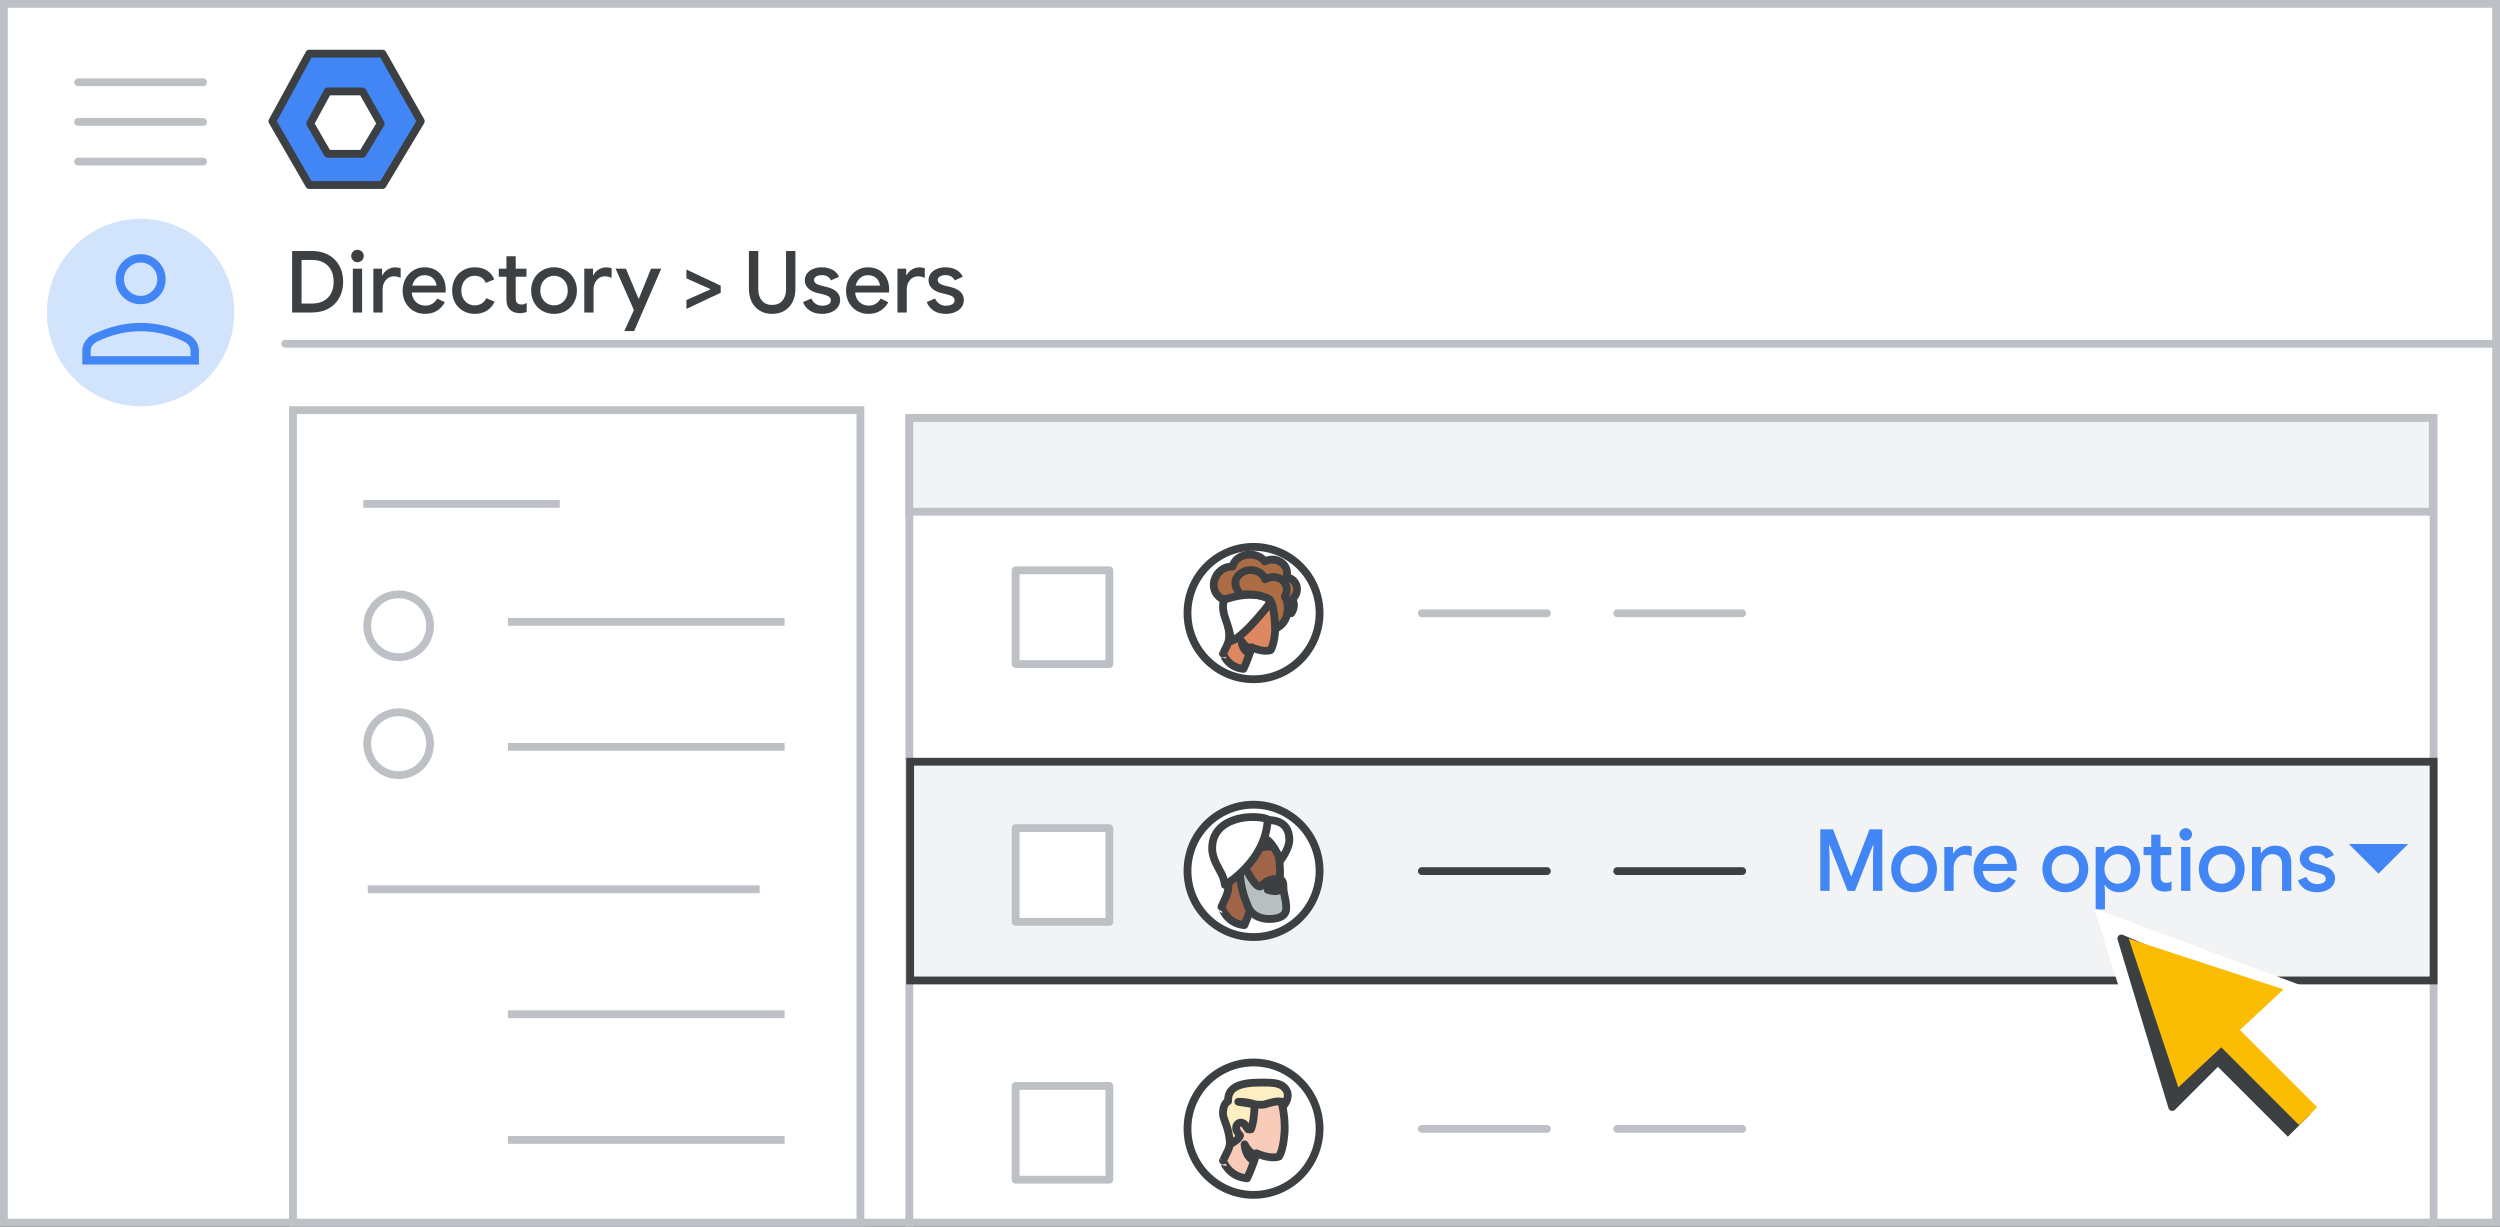 <?xml version="1.0" encoding="UTF-8"?>
<svg width="320px" height="157px" viewBox="0 0 320 157" version="1.1" xmlns="http://www.w3.org/2000/svg" xmlns:xlink="http://www.w3.org/1999/xlink">
    <rect x="0" y="0" width="320" height="157" fill="#333333" stroke="none"/>
    <title>admin-restore-data</title>
    <g id="admin-restore-data" stroke="none" stroke-width="1" fill="none" fill-rule="evenodd">
        <rect id="Rectangle" stroke="#BDC1C6" fill="#FFFFFF" x="0.5" y="0.5" width="319" height="156"></rect>
        <line x1="36.5" y1="44" x2="319" y2="44" id="Line" stroke="#BDC1C6" stroke-linecap="round"></line>
        <g id="Logos/admin" transform="translate(34.864, 6.864)" stroke="#3C4043" stroke-linejoin="round">
            <g id="Group-3-Copy" transform="translate(0, 0)">
                <polygon id="Path-19" fill="#4285F4" points="4.72 0 14.099 0 19 8.653 14.099 16.822 4.72 16.822 2.01713646e-14 8.653"></polygon>
                <polygon id="Path-19" fill="#FFFFFF" points="7.082 4.841 11.535 4.841 13.862 8.949 11.535 12.828 7.082 12.828 4.841 8.949"></polygon>
            </g>
        </g>
        <g id="UI/menu-light-grey" transform="translate(10, 10)" stroke="#BDC1C6" stroke-linecap="round" stroke-linejoin="round">
            <line x1="1.73472348e-16" y1="0.529" x2="16" y2="0.529" id="Line"></line>
            <line x1="1.73472348e-16" y1="5.606" x2="16" y2="5.606" id="Line"></line>
            <line x1="1.73472348e-16" y1="10.683" x2="16" y2="10.683" id="Line"></line>
        </g>
        <g id="nav-directory-on" transform="translate(6, 28)" fill-rule="nonzero">
            <path d="M12,24 C16.854,24 21.229,21.076 23.087,16.591 C24.944,12.107 23.916,6.945 20.484,3.514 C17.051,0.082 11.889,-0.944 7.405,0.915 C2.921,2.773 -0.002,7.15 0,12.004 C0,15.186 1.264,18.238 3.515,20.488 C5.765,22.738 8.818,24.001 12,24 Z" id="Path" fill="#D2E3FC"></path>
            <g id="person_BASELINE_P900" transform="translate(4.538, 4.538)" fill="#4285F4">
                <path d="M7.462,6.396 C6.573,6.396 5.818,6.085 5.196,5.463 C4.575,4.841 4.264,4.086 4.264,3.198 C4.264,2.327 4.575,1.577 5.196,0.945 C5.818,0.315 6.573,0 7.462,0 C8.35,0 9.105,0.315 9.727,0.945 C10.348,1.577 10.659,2.327 10.659,3.198 C10.659,4.086 10.348,4.841 9.727,5.463 C9.105,6.085 8.35,6.396 7.462,6.396 Z M0,14.124 L0,12.365 C0,11.921 0.129,11.507 0.387,11.125 C0.644,10.744 0.986,10.446 1.412,10.233 C2.425,9.753 3.433,9.393 4.437,9.153 C5.441,8.914 6.449,8.794 7.462,8.794 C8.474,8.794 9.483,8.914 10.487,9.153 C11.49,9.393 12.498,9.753 13.511,10.233 C13.937,10.446 14.279,10.744 14.537,11.125 C14.794,11.507 14.923,11.921 14.923,12.365 L14.923,14.124 L0,14.124 Z M1.066,13.058 L13.857,13.058 L13.857,12.365 C13.857,12.116 13.782,11.889 13.631,11.685 C13.48,11.481 13.271,11.308 13.004,11.166 C12.116,10.739 11.206,10.415 10.273,10.194 C9.34,9.971 8.403,9.86 7.462,9.86 C6.52,9.86 5.583,9.971 4.651,10.194 C3.718,10.415 2.807,10.739 1.919,11.166 C1.652,11.308 1.444,11.481 1.293,11.685 C1.142,11.889 1.066,12.116 1.066,12.365 L1.066,13.058 Z M7.462,5.33 C8.048,5.33 8.55,5.121 8.968,4.703 C9.385,4.286 9.593,3.784 9.593,3.198 C9.593,2.612 9.385,2.11 8.968,1.693 C8.55,1.275 8.048,1.066 7.462,1.066 C6.875,1.066 6.374,1.275 5.956,1.693 C5.539,2.11 5.33,2.612 5.33,3.198 C5.33,3.784 5.539,4.286 5.956,4.703 C6.374,5.121 6.875,5.33 7.462,5.33 Z" id="Shape"></path>
            </g>
        </g>
        <g id="Directory-&gt;-Users" transform="translate(37.391, 31.97)" fill="#3C4043" fill-rule="nonzero">
            <path d="M0,0.154 L2.519,0.154 C3.333,0.154 4.043,0.319 4.647,0.649 C5.253,0.979 5.718,1.443 6.045,2.041 C6.371,2.638 6.534,3.322 6.534,4.092 C6.534,4.862 6.371,5.546 6.045,6.144 C5.718,6.741 5.253,7.205 4.647,7.535 C4.043,7.865 3.333,8.03 2.519,8.03 L0,8.03 L0,0.154 Z M2.486,6.886 C3.381,6.886 4.075,6.638 4.571,6.144 C5.066,5.649 5.313,4.965 5.313,4.092 C5.313,3.219 5.066,2.535 4.571,2.041 C4.075,1.546 3.381,1.298 2.486,1.298 L1.21,1.298 L1.21,6.886 L2.486,6.886 Z" id="Shape"></path>
            <path d="M8.366,1.595 C8.146,1.595 7.957,1.516 7.799,1.359 C7.642,1.201 7.563,1.012 7.563,0.792 C7.563,0.572 7.642,0.385 7.799,0.231 C7.957,0.077 8.146,0 8.366,0 C8.586,0 8.775,0.077 8.932,0.231 C9.09,0.385 9.169,0.572 9.169,0.792 C9.169,1.012 9.09,1.201 8.932,1.359 C8.775,1.516 8.586,1.595 8.366,1.595 Z M7.772,2.42 L8.96,2.42 L8.96,8.03 L7.772,8.03 L7.772,2.42 Z" id="Shape"></path>
            <path d="M10.396,2.42 L11.518,2.42 L11.518,3.245 L11.584,3.245 C11.708,2.959 11.923,2.723 12.227,2.535 C12.532,2.349 12.86,2.255 13.212,2.255 C13.468,2.255 13.696,2.292 13.894,2.365 L13.894,3.597 C13.593,3.465 13.303,3.399 13.025,3.399 C12.607,3.399 12.262,3.56 11.991,3.883 C11.719,4.206 11.584,4.598 11.584,5.06 L11.584,8.03 L10.396,8.03 L10.396,2.42 Z" id="Path"></path>
            <path d="M17.002,8.206 C16.459,8.206 15.97,8.078 15.533,7.821 C15.097,7.564 14.756,7.21 14.51,6.76 C14.265,6.309 14.142,5.801 14.142,5.236 C14.142,4.701 14.261,4.204 14.499,3.745 C14.738,3.287 15.069,2.922 15.495,2.651 C15.92,2.38 16.4,2.244 16.936,2.244 C17.5,2.244 17.988,2.367 18.399,2.612 C18.809,2.858 19.123,3.197 19.339,3.63 C19.556,4.063 19.664,4.554 19.664,5.104 C19.664,5.251 19.656,5.375 19.642,5.478 L15.308,5.478 C15.359,6.013 15.55,6.426 15.88,6.715 C16.21,7.005 16.595,7.15 17.035,7.15 C17.394,7.15 17.702,7.067 17.959,6.902 C18.215,6.737 18.421,6.519 18.575,6.248 L19.554,6.721 C19.297,7.183 18.956,7.546 18.531,7.81 C18.105,8.074 17.596,8.206 17.002,8.206 Z M18.487,4.587 C18.472,4.382 18.406,4.176 18.289,3.971 C18.171,3.766 18.001,3.595 17.777,3.459 C17.554,3.324 17.277,3.256 16.947,3.256 C16.551,3.256 16.215,3.377 15.94,3.619 C15.665,3.861 15.476,4.184 15.374,4.587 L18.487,4.587 Z" id="Shape"></path>
            <path d="M23.377,8.206 C22.819,8.206 22.321,8.078 21.881,7.821 C21.441,7.564 21.098,7.21 20.852,6.76 C20.606,6.309 20.484,5.797 20.484,5.225 C20.484,4.653 20.606,4.141 20.852,3.691 C21.098,3.24 21.441,2.886 21.881,2.629 C22.321,2.372 22.819,2.244 23.377,2.244 C23.993,2.244 24.515,2.381 24.944,2.656 C25.373,2.932 25.683,3.311 25.874,3.795 L24.796,4.235 C24.532,3.634 24.051,3.333 23.355,3.333 C23.047,3.333 22.762,3.412 22.502,3.57 C22.242,3.727 22.036,3.949 21.886,4.235 C21.736,4.521 21.661,4.851 21.661,5.225 C21.661,5.599 21.736,5.929 21.886,6.215 C22.036,6.501 22.242,6.723 22.502,6.88 C22.762,7.038 23.047,7.117 23.355,7.117 C23.707,7.117 24.009,7.038 24.262,6.88 C24.515,6.723 24.711,6.494 24.851,6.193 L25.918,6.655 C25.698,7.132 25.371,7.509 24.939,7.788 C24.506,8.067 23.985,8.206 23.377,8.206 Z" id="Path"></path>
            <path d="M29.136,8.118 C28.886,8.118 28.653,8.079 28.437,8.002 C28.221,7.926 28.043,7.817 27.904,7.678 C27.588,7.377 27.431,6.952 27.431,6.402 L27.431,3.454 L26.452,3.454 L26.452,2.42 L27.431,2.42 L27.431,0.836 L28.619,0.836 L28.619,2.42 L29.994,2.42 L29.994,3.454 L28.619,3.454 L28.619,6.149 C28.619,6.457 28.677,6.673 28.795,6.798 C28.919,6.937 29.11,7.007 29.367,7.007 C29.499,7.007 29.612,6.99 29.708,6.957 C29.803,6.925 29.909,6.871 30.027,6.798 L30.027,7.953 C29.777,8.063 29.48,8.118 29.136,8.118 Z" id="Path"></path>
            <path d="M33.53,8.206 C32.966,8.206 32.46,8.076 32.012,7.816 C31.565,7.555 31.217,7.198 30.967,6.743 C30.718,6.288 30.593,5.782 30.593,5.225 C30.593,4.668 30.718,4.162 30.967,3.707 C31.217,3.252 31.565,2.895 32.012,2.635 C32.46,2.374 32.966,2.244 33.53,2.244 C34.088,2.244 34.59,2.376 35.037,2.64 C35.485,2.904 35.833,3.263 36.082,3.718 C36.332,4.173 36.456,4.675 36.456,5.225 C36.456,5.782 36.332,6.288 36.082,6.743 C35.833,7.198 35.487,7.555 35.043,7.816 C34.599,8.076 34.095,8.206 33.53,8.206 Z M33.53,7.117 C33.846,7.117 34.135,7.04 34.399,6.886 C34.663,6.732 34.876,6.512 35.037,6.226 C35.199,5.94 35.279,5.606 35.279,5.225 C35.279,4.844 35.199,4.51 35.037,4.224 C34.876,3.938 34.663,3.718 34.399,3.564 C34.135,3.41 33.846,3.333 33.53,3.333 C33.215,3.333 32.924,3.41 32.656,3.564 C32.388,3.718 32.174,3.938 32.012,4.224 C31.851,4.51 31.77,4.844 31.77,5.225 C31.77,5.606 31.851,5.94 32.012,6.226 C32.174,6.512 32.388,6.732 32.656,6.886 C32.924,7.04 33.215,7.117 33.53,7.117 Z" id="Shape"></path>
            <path d="M37.397,2.42 L38.519,2.42 L38.519,3.245 L38.585,3.245 C38.71,2.959 38.925,2.723 39.229,2.535 C39.533,2.349 39.861,2.255 40.213,2.255 C40.47,2.255 40.697,2.292 40.895,2.365 L40.895,3.597 C40.595,3.465 40.305,3.399 40.026,3.399 C39.608,3.399 39.264,3.56 38.992,3.883 C38.721,4.206 38.585,4.598 38.585,5.06 L38.585,8.03 L37.397,8.03 L37.397,2.42 Z" id="Path"></path>
            <polygon id="Path" points="43.75 7.722 41.407 2.42 42.727 2.42 44.333 6.248 44.388 6.248 45.939 2.42 47.248 2.42 43.783 10.406 42.518 10.406"></polygon>
            <polygon id="Path" points="50.472 6.435 53.508 5.082 53.508 5.016 50.472 3.663 50.472 2.53 54.861 4.598 54.861 5.5 50.472 7.568"></polygon>
            <path d="M61.44,8.206 C60.853,8.206 60.334,8.074 59.883,7.81 C59.432,7.546 59.084,7.172 58.838,6.688 C58.593,6.204 58.47,5.643 58.47,5.005 L58.47,0.154 L59.669,0.154 L59.669,5.071 C59.669,5.665 59.823,6.145 60.131,6.512 C60.439,6.879 60.875,7.062 61.44,7.062 C62.012,7.062 62.452,6.879 62.76,6.512 C63.068,6.145 63.222,5.665 63.222,5.071 L63.222,0.154 L64.421,0.154 L64.421,5.005 C64.421,5.636 64.3,6.193 64.058,6.677 C63.816,7.161 63.471,7.537 63.024,7.804 C62.577,8.072 62.049,8.206 61.44,8.206 Z" id="Path"></path>
            <path d="M67.848,8.206 C67.21,8.206 66.684,8.067 66.269,7.788 C65.855,7.509 65.563,7.146 65.395,6.699 L66.462,6.237 C66.594,6.538 66.781,6.767 67.023,6.925 C67.265,7.082 67.54,7.161 67.848,7.161 C68.163,7.161 68.427,7.104 68.64,6.99 C68.852,6.877 68.959,6.706 68.959,6.479 C68.959,6.274 68.869,6.111 68.689,5.989 C68.51,5.869 68.229,5.764 67.848,5.676 L67.177,5.522 C66.729,5.412 66.359,5.218 66.066,4.939 C65.772,4.66 65.626,4.308 65.626,3.883 C65.626,3.56 65.723,3.274 65.917,3.025 C66.112,2.776 66.372,2.583 66.698,2.447 C67.025,2.312 67.382,2.244 67.771,2.244 C68.299,2.244 68.759,2.347 69.151,2.552 C69.544,2.757 69.828,3.058 70.004,3.454 L68.981,3.916 C68.753,3.469 68.354,3.245 67.782,3.245 C67.503,3.245 67.27,3.304 67.083,3.421 C66.896,3.538 66.803,3.685 66.803,3.861 C66.803,4.191 67.089,4.429 67.661,4.576 L68.475,4.774 C69.025,4.913 69.441,5.122 69.723,5.401 C70.006,5.68 70.147,6.024 70.147,6.435 C70.147,6.787 70.046,7.097 69.844,7.364 C69.643,7.632 69.366,7.839 69.014,7.986 C68.662,8.133 68.273,8.206 67.848,8.206 Z" id="Path"></path>
            <path d="M73.761,8.206 C73.218,8.206 72.729,8.078 72.292,7.821 C71.856,7.564 71.515,7.21 71.269,6.76 C71.024,6.309 70.901,5.801 70.901,5.236 C70.901,4.701 71.02,4.204 71.258,3.745 C71.497,3.287 71.828,2.922 72.254,2.651 C72.679,2.38 73.159,2.244 73.695,2.244 C74.259,2.244 74.747,2.367 75.158,2.612 C75.568,2.858 75.882,3.197 76.098,3.63 C76.315,4.063 76.423,4.554 76.423,5.104 C76.423,5.251 76.415,5.375 76.401,5.478 L72.067,5.478 C72.118,6.013 72.309,6.426 72.639,6.715 C72.969,7.005 73.354,7.15 73.794,7.15 C74.153,7.15 74.461,7.067 74.718,6.902 C74.974,6.737 75.18,6.519 75.334,6.248 L76.313,6.721 C76.056,7.183 75.715,7.546 75.29,7.81 C74.864,8.074 74.355,8.206 73.761,8.206 Z M75.246,4.587 C75.231,4.382 75.165,4.176 75.048,3.971 C74.93,3.766 74.76,3.595 74.536,3.459 C74.313,3.324 74.036,3.256 73.706,3.256 C73.31,3.256 72.974,3.377 72.699,3.619 C72.424,3.861 72.235,4.184 72.133,4.587 L75.246,4.587 Z" id="Shape"></path>
            <path d="M77.485,2.42 L78.607,2.42 L78.607,3.245 L78.673,3.245 C78.797,2.959 79.012,2.723 79.316,2.535 C79.62,2.349 79.949,2.255 80.301,2.255 C80.557,2.255 80.785,2.292 80.983,2.365 L80.983,3.597 C80.682,3.465 80.392,3.399 80.114,3.399 C79.696,3.399 79.351,3.56 79.08,3.883 C78.808,4.206 78.673,4.598 78.673,5.06 L78.673,8.03 L77.485,8.03 L77.485,2.42 Z" id="Path"></path>
            <path d="M83.683,8.206 C83.045,8.206 82.519,8.067 82.105,7.788 C81.691,7.509 81.399,7.146 81.23,6.699 L82.297,6.237 C82.429,6.538 82.616,6.767 82.858,6.925 C83.1,7.082 83.375,7.161 83.683,7.161 C83.999,7.161 84.263,7.104 84.475,6.99 C84.688,6.877 84.794,6.706 84.794,6.479 C84.794,6.274 84.705,6.111 84.525,5.989 C84.345,5.869 84.065,5.764 83.683,5.676 L83.012,5.522 C82.565,5.412 82.195,5.218 81.901,4.939 C81.608,4.66 81.461,4.308 81.461,3.883 C81.461,3.56 81.559,3.274 81.753,3.025 C81.947,2.776 82.208,2.583 82.534,2.447 C82.86,2.312 83.218,2.244 83.606,2.244 C84.134,2.244 84.595,2.347 84.987,2.552 C85.379,2.757 85.663,3.058 85.839,3.454 L84.816,3.916 C84.589,3.469 84.189,3.245 83.617,3.245 C83.339,3.245 83.106,3.304 82.919,3.421 C82.732,3.538 82.638,3.685 82.638,3.861 C82.638,4.191 82.924,4.429 83.496,4.576 L84.31,4.774 C84.86,4.913 85.277,5.122 85.559,5.401 C85.841,5.68 85.982,6.024 85.982,6.435 C85.982,6.787 85.882,7.097 85.68,7.364 C85.478,7.632 85.201,7.839 84.849,7.986 C84.497,8.133 84.109,8.206 83.683,8.206 Z" id="Path"></path>
        </g>
        <rect id="Rectangle" stroke="#BDC1C6" x="116.395" y="53.5" width="195.105" height="111"></rect>
        <rect id="Rectangle" stroke="#BDC1C6" fill="#F1F3F4" x="116.395" y="53.5" width="195" height="12"></rect>
        <rect id="Rectangle" stroke="#3C4043" fill="#F1F3F4" x="116.5" y="97.5" width="195" height="28"></rect>
        <rect id="Rectangle" stroke="#BDC1C6" fill="#FFFFFF" x="37.5" y="52.5" width="72.632" height="104"></rect>
        <g id="Group-4" transform="translate(130, 136)">
            <line x1="77" y1="8.5" x2="93" y2="8.5" id="Line" stroke="#BDC1C6" stroke-linecap="round"></line>
            <line x1="52" y1="8.5" x2="68" y2="8.5" id="Line" stroke="#BDC1C6" stroke-linecap="round"></line>
            <g id="People/profile4" transform="translate(22, -0)">
                <g id="Group-22-Copy-5" transform="translate(0, 0)" fill="#FFFFFF" stroke="#3C4043">
                    <ellipse id="Oval" cx="8.453" cy="8.472" rx="8.453" ry="8.472"></ellipse>
                </g>
                <g id="Group-17" transform="translate(4.541, 2.57)">
                    <path d="M3.082,12.256 C3.082,12.256 3.888,10.62 4.283,9.047 C4.283,9.047 5.974,9.857 7.175,9.467 C7.175,9.467 7.697,8.751 7.871,6.492 C7.966,5.354 7.808,3.625 7.491,2.566 C7.144,1.366 5.958,0.556 4.014,0.852 C1.375,1.241 0.158,2.675 0.648,5.152 C1.217,8.096 0.917,8.096 0,9.997 C0.016,9.981 0.664,12.038 3.082,12.256" id="Fill-1" fill="#F9CCBA"></path>
                    <path d="M3.082,12.256 C3.082,12.256 3.888,10.62 4.283,9.047 C4.283,9.047 5.974,9.857 7.175,9.467 C7.175,9.467 7.697,8.751 7.871,6.492 C7.966,5.354 7.808,3.625 7.491,2.566 C7.144,1.366 5.958,0.556 4.014,0.852 C1.375,1.241 0.158,2.675 0.648,5.152 C1.217,8.096 0.917,8.096 0,9.997 C0.016,9.981 0.664,12.038 3.082,12.256 Z" id="Stroke-3" stroke="#3D4043" stroke-linecap="round" stroke-linejoin="round"></path>
                    <path d="M2.188,6.776 C2.025,7.341 0.866,7.907 0.866,7.907 C0.866,7.907 0.98,7.697 0.719,6.485 C0.555,5.628 0.114,4.707 0.033,4.27 C-0.081,3.656 0.098,2.621 0.653,2.395 C0.523,-0.038 3.541,-0.013 5.549,0.003 L5.568,0.003 C6.907,0.019 7.463,0.229 7.871,0.649 C8.883,1.7 7.757,2.961 7.757,2.961 C7.724,2.702 7.561,2.46 7.561,2.46 C6.875,2.298 6.026,2.589 5.389,2.783 C4.915,2.912 4.033,2.783 4.033,2.783 C4.033,4.27 3.821,5.418 3.576,5.984 L3.217,5.984 L2.809,5.385 C2.809,5.385 2.58,5.094 2.221,5.127 C2.058,5.143 1.682,5.321 1.682,5.822 C1.682,6.177 2.009,6.598 2.188,6.776" id="Fill-5" fill="#FEEFC3"></path>
                    <path d="M4.033,2.783 C4.033,2.783 3.217,2.46 1.96,2.46 L4.033,2.783 Z M4.033,2.783 C4.033,4.27 3.821,5.418 3.576,5.984 L3.217,5.984 L2.809,5.386 C2.809,5.386 2.58,5.094 2.221,5.127 C2.058,5.143 1.682,5.321 1.682,5.822 C1.682,6.177 2.009,6.598 2.188,6.776 C2.025,7.341 0.866,7.907 0.866,7.907 C0.866,7.907 0.98,7.697 0.719,6.485 C0.555,5.628 0.114,4.707 0.033,4.27 C-0.081,3.656 0.098,2.621 0.653,2.395 C0.522,-0.046 3.56,-0.013 5.568,0.003 C6.908,0.019 7.463,0.229 7.871,0.649 C8.883,1.7 7.757,2.961 7.757,2.961 C7.724,2.702 7.561,2.46 7.561,2.46 C6.875,2.298 6.026,2.589 5.389,2.783 C4.915,2.912 4.033,2.783 4.033,2.783 Z" id="Stroke-7" stroke="#3D4043" stroke-linecap="round" stroke-linejoin="round"></path>
                    <path d="M3.763,9.884 C3.763,9.884 2.893,9.473 2.764,7.907 C2.764,7.907 3.193,8.84 3.949,9.188 C3.949,9.188 3.906,9.362 3.878,9.504 C3.82,9.662 3.763,9.884 3.763,9.884" id="Fill-13" fill="#3C4043"></path>
                    <path d="M3.763,9.884 C3.763,9.884 2.893,9.473 2.764,7.907 C2.764,7.907 3.193,8.84 3.949,9.188 C3.949,9.188 3.906,9.362 3.878,9.504 C3.82,9.662 3.763,9.884 3.763,9.884 Z" id="Stroke-15" stroke="#3C4043" stroke-linecap="round" stroke-linejoin="round"></path>
                </g>
            </g>
            <rect id="Rectangle" stroke="#BDC1C6" fill="#FFFFFF" stroke-linejoin="round" x="0" y="3" width="12" height="12"></rect>
        </g>
        <g id="Group-5" transform="translate(130, 103)">
            <line x1="77" y1="8.5" x2="93" y2="8.5" id="Line" stroke="#3C4043" stroke-linecap="round"></line>
            <line x1="52" y1="8.5" x2="68" y2="8.5" id="Line" stroke="#3C4043" stroke-linecap="round"></line>
            <g id="People/profile6" transform="translate(22, -0)">
                <g id="Group-22-Copy" transform="translate(-0, 0)" fill="#FFFFFF" stroke="#3C4043">
                    <ellipse id="Oval" cx="8.453" cy="8.472" rx="8.453" ry="8.472"></ellipse>
                </g>
                <g id="Group-25" transform="translate(3.159, 1.581)">
                    <path d="M4.113,13.837 C4.113,13.837 4.878,12.145 5.254,10.517 C5.254,10.517 6.86,11.355 8.001,10.953 C8.001,10.953 8.497,10.211 8.662,7.874 C8.752,6.698 8.602,4.909 8.302,3.813 C7.971,2.572 6.845,1.734 4.998,2.04 C2.491,2.443 1.335,3.926 1.8,6.488 C2.341,9.534 2.056,9.534 1.185,11.5 C1.2,11.5 1.8,13.628 4.113,13.837" id="Fill-1" fill="#A06549"></path>
                    <path d="M4.113,13.837 C4.113,13.837 4.878,12.145 5.254,10.517 C5.254,10.517 6.86,11.355 8.001,10.953 C8.001,10.953 8.497,10.211 8.662,7.874 C8.752,6.698 8.602,4.909 8.302,3.813 C7.971,2.572 6.845,1.734 4.998,2.04 C2.491,2.443 1.335,3.926 1.8,6.488 C2.341,9.534 2.056,9.534 1.185,11.5 C1.2,11.5 1.8,13.628 4.113,13.837 Z" id="Stroke-3" stroke="#3D4043" stroke-linecap="round" stroke-linejoin="round"></path>
                    <path d="M5.281,11.07 C5.281,11.07 4.12,10.659 3.949,9.093 C3.949,9.093 4.52,10.026 5.529,10.374 C5.529,10.374 5.472,10.548 5.433,10.69 C5.357,10.849 5.281,11.07 5.281,11.07" id="Fill-5" fill="#3C4043"></path>
                    <path d="M5.281,11.07 C5.281,11.07 4.12,10.659 3.949,9.093 C3.949,9.093 4.52,10.026 5.529,10.374 C5.529,10.374 5.472,10.548 5.433,10.69 C5.357,10.849 5.281,11.07 5.281,11.07 Z" id="Stroke-7" stroke="#3C4043" stroke-linecap="round" stroke-linejoin="round"></path>
                    <path d="M8.66,9.273 C8.66,9.273 8.568,9.488 8.087,9.488 C7.607,9.488 7.108,9.316 7.108,9.316 C7.108,9.316 7.866,8.698 8.346,8.698 C8.826,8.698 8.66,9.273 8.66,9.273 M9.111,8.799 C9.111,7.939 8.66,7.939 8.26,7.939 C6.592,7.939 6.575,8.896 6.074,8.896 C5.44,8.896 4.206,6.48 4.206,6.48 C4.206,6.48 3.522,4.989 3.555,6.918 C3.589,8.847 4.039,10.128 4.59,11.474 C5.14,12.82 6.575,13.047 7.259,13.047 C7.943,13.047 9.478,12.965 9.478,11.668 C9.478,10.388 9.111,10.031 9.111,8.799" id="Fill-9" fill="#B8BFC1"></path>
                    <path d="M8.66,9.273 C8.66,9.273 8.568,9.488 8.087,9.488 C7.607,9.488 7.108,9.316 7.108,9.316 C7.108,9.316 7.866,8.698 8.346,8.698 C8.826,8.698 8.66,9.273 8.66,9.273 Z M9.111,8.799 C9.111,7.939 8.66,7.939 8.26,7.939 C6.592,7.939 6.575,8.896 6.074,8.896 C5.44,8.896 4.206,6.48 4.206,6.48 C4.206,6.48 3.522,4.989 3.555,6.918 C3.589,8.847 4.039,10.128 4.59,11.474 C5.14,12.82 6.575,13.047 7.259,13.047 C7.943,13.047 9.478,12.965 9.478,11.668 C9.478,10.388 9.111,10.031 9.111,8.799 Z" id="Stroke-11" stroke="#3D4043" stroke-linecap="round" stroke-linejoin="round"></path>
                    <path d="M6.318,3.953 C6.318,3.953 7.846,3.673 8.213,3.798 C8.579,3.922 7.576,1.977 7.576,1.977 L6.653,1.992 L6.318,3.953 Z" id="Fill-13" fill="#FFFFFF"></path>
                    <path d="M5.924,3.953 C5.924,3.953 7.452,3.673 7.818,3.798 C8.184,3.922 7.181,1.977 7.181,1.977 L6.258,1.992 L5.924,3.953 Z" id="Stroke-15" stroke="#3D4043" stroke-linecap="round" stroke-linejoin="round"></path>
                    <path d="M6.57,0.548 C6.57,0.548 6.436,0.395 7.295,0.395 C8.154,0.395 9.873,0.692 9.873,2.94 C9.873,4.11 8.746,5.535 8.746,5.535 C8.746,5.535 7.715,2.889 6.455,2.617 C5.195,2.329 6.57,0.548 6.57,0.548" id="Fill-17" fill="#FFFFFF"></path>
                    <path d="M6.57,0.548 C6.57,0.548 6.436,0.395 7.295,0.395 C8.154,0.395 9.873,0.692 9.873,2.94 C9.873,4.11 8.746,5.535 8.746,5.535 C8.746,5.535 7.715,2.889 6.455,2.617 C5.195,2.329 6.57,0.548 6.57,0.548 Z" id="Stroke-19" stroke="#3D4043" stroke-linecap="round" stroke-linejoin="round"></path>
                    <path d="M1.635,8.698 C1.635,8.698 6.863,5.696 7.108,0.308 C7.108,0.308 6.7,0 5.066,0 C3.432,0 -0.064,0.708 0.001,4.08 C0.001,5.357 0.916,6.666 1.226,7.328 C1.553,7.99 1.635,8.698 1.635,8.698" id="Fill-21" fill="#FFFFFF"></path>
                    <path d="M1.635,8.698 C1.635,8.698 6.863,5.696 7.108,0.308 C7.108,0.308 6.7,0 5.066,0 C3.432,0 -0.064,0.708 0.001,4.08 C0.001,5.357 0.916,6.666 1.226,7.328 C1.553,7.99 1.635,8.698 1.635,8.698 Z" id="Stroke-23" stroke="#3D4043" stroke-linecap="round" stroke-linejoin="round"></path>
                </g>
            </g>
            <rect id="Rectangle" stroke="#BDC1C6" fill="#FFFFFF" stroke-linejoin="round" x="0" y="3" width="12" height="12"></rect>
            <g id="Group-2" transform="translate(103, 3)" fill="#4285F4" fill-rule="nonzero">
                <g id="More-options">
                    <polygon id="Path" points="0 0.154 1.628 0.154 3.927 6.149 3.993 6.149 6.303 0.154 7.931 0.154 7.931 8.03 6.743 8.03 6.743 3.575 6.809 2.178 6.743 2.178 4.444 8.03 3.487 8.03 1.188 2.178 1.122 2.178 1.188 3.575 1.188 8.03 0 8.03"></polygon>
                    <path d="M12.007,8.206 C11.442,8.206 10.936,8.076 10.489,7.816 C10.042,7.555 9.693,7.198 9.444,6.743 C9.195,6.288 9.07,5.782 9.07,5.225 C9.07,4.668 9.195,4.162 9.444,3.707 C9.693,3.252 10.042,2.895 10.489,2.635 C10.936,2.374 11.442,2.244 12.007,2.244 C12.564,2.244 13.067,2.376 13.514,2.64 C13.961,2.904 14.31,3.263 14.559,3.718 C14.808,4.173 14.933,4.675 14.933,5.225 C14.933,5.782 14.808,6.288 14.559,6.743 C14.31,7.198 13.963,7.555 13.519,7.816 C13.076,8.076 12.572,8.206 12.007,8.206 Z M12.007,7.117 C12.322,7.117 12.612,7.04 12.876,6.886 C13.14,6.732 13.353,6.512 13.514,6.226 C13.675,5.94 13.756,5.606 13.756,5.225 C13.756,4.844 13.675,4.51 13.514,4.224 C13.353,3.938 13.14,3.718 12.876,3.564 C12.612,3.41 12.322,3.333 12.007,3.333 C11.692,3.333 11.4,3.41 11.132,3.564 C10.865,3.718 10.65,3.938 10.489,4.224 C10.328,4.51 10.247,4.844 10.247,5.225 C10.247,5.606 10.328,5.94 10.489,6.226 C10.65,6.512 10.865,6.732 11.132,6.886 C11.4,7.04 11.692,7.117 12.007,7.117 Z" id="Shape"></path>
                    <path d="M15.874,2.42 L16.996,2.42 L16.996,3.245 L17.062,3.245 C17.186,2.959 17.401,2.723 17.705,2.535 C18.01,2.349 18.338,2.255 18.69,2.255 C18.946,2.255 19.174,2.292 19.372,2.365 L19.372,3.597 C19.071,3.465 18.781,3.399 18.503,3.399 C18.085,3.399 17.74,3.56 17.469,3.883 C17.197,4.206 17.062,4.598 17.062,5.06 L17.062,8.03 L15.874,8.03 L15.874,2.42 Z" id="Path"></path>
                    <path d="M22.48,8.206 C21.937,8.206 21.448,8.078 21.011,7.821 C20.575,7.564 20.234,7.21 19.988,6.76 C19.743,6.309 19.62,5.801 19.62,5.236 C19.62,4.701 19.739,4.204 19.977,3.745 C20.216,3.287 20.547,2.922 20.973,2.651 C21.398,2.38 21.878,2.244 22.414,2.244 C22.978,2.244 23.466,2.367 23.877,2.612 C24.287,2.858 24.601,3.197 24.817,3.63 C25.034,4.063 25.142,4.554 25.142,5.104 C25.142,5.251 25.134,5.375 25.12,5.478 L20.786,5.478 C20.837,6.013 21.028,6.426 21.358,6.715 C21.688,7.005 22.073,7.15 22.513,7.15 C22.872,7.15 23.18,7.067 23.437,6.902 C23.693,6.737 23.899,6.519 24.053,6.248 L25.032,6.721 C24.775,7.183 24.434,7.546 24.009,7.81 C23.583,8.074 23.074,8.206 22.48,8.206 Z M23.965,4.587 C23.95,4.382 23.884,4.176 23.767,3.971 C23.649,3.766 23.479,3.595 23.255,3.459 C23.032,3.324 22.755,3.256 22.425,3.256 C22.029,3.256 21.693,3.377 21.418,3.619 C21.143,3.861 20.954,4.184 20.852,4.587 L23.965,4.587 Z" id="Shape"></path>
                    <path d="M31.369,8.206 C30.804,8.206 30.298,8.076 29.851,7.816 C29.403,7.555 29.055,7.198 28.806,6.743 C28.556,6.288 28.432,5.782 28.432,5.225 C28.432,4.668 28.556,4.162 28.806,3.707 C29.055,3.252 29.403,2.895 29.851,2.635 C30.298,2.374 30.804,2.244 31.369,2.244 C31.926,2.244 32.428,2.376 32.876,2.64 C33.323,2.904 33.671,3.263 33.921,3.718 C34.17,4.173 34.295,4.675 34.295,5.225 C34.295,5.782 34.17,6.288 33.921,6.743 C33.671,7.198 33.325,7.555 32.881,7.816 C32.437,8.076 31.933,8.206 31.369,8.206 Z M31.369,7.117 C31.684,7.117 31.974,7.04 32.238,6.886 C32.502,6.732 32.714,6.512 32.876,6.226 C33.037,5.94 33.118,5.606 33.118,5.225 C33.118,4.844 33.037,4.51 32.876,4.224 C32.714,3.938 32.502,3.718 32.238,3.564 C31.974,3.41 31.684,3.333 31.369,3.333 C31.053,3.333 30.762,3.41 30.494,3.564 C30.226,3.718 30.012,3.938 29.851,4.224 C29.689,4.51 29.609,4.844 29.609,5.225 C29.609,5.606 29.689,5.94 29.851,6.226 C30.012,6.512 30.226,6.732 30.494,6.886 C30.762,7.04 31.053,7.117 31.369,7.117 Z" id="Shape"></path>
                    <path d="M35.246,2.42 L36.368,2.42 L36.368,3.179 L36.434,3.179 C36.596,2.915 36.836,2.693 37.155,2.514 C37.474,2.334 37.835,2.244 38.238,2.244 C38.744,2.244 39.203,2.372 39.613,2.629 C40.024,2.886 40.347,3.24 40.581,3.691 C40.816,4.141 40.933,4.653 40.933,5.225 C40.933,5.797 40.816,6.31 40.581,6.765 C40.347,7.22 40.024,7.574 39.613,7.827 C39.203,8.079 38.744,8.206 38.238,8.206 C37.835,8.206 37.474,8.116 37.155,7.936 C36.836,7.757 36.596,7.539 36.434,7.282 L36.368,7.282 L36.434,8.063 L36.434,10.406 L35.246,10.406 L35.246,2.42 Z M38.062,7.117 C38.363,7.117 38.644,7.038 38.904,6.88 C39.164,6.723 39.371,6.501 39.525,6.215 C39.679,5.929 39.756,5.599 39.756,5.225 C39.756,4.851 39.679,4.521 39.525,4.235 C39.371,3.949 39.164,3.727 38.904,3.57 C38.644,3.412 38.363,3.333 38.062,3.333 C37.769,3.333 37.492,3.412 37.232,3.57 C36.972,3.727 36.763,3.949 36.605,4.235 C36.447,4.521 36.368,4.851 36.368,5.225 C36.368,5.599 36.447,5.929 36.605,6.215 C36.763,6.501 36.972,6.723 37.232,6.88 C37.492,7.038 37.769,7.117 38.062,7.117 Z" id="Shape"></path>
                    <path d="M44.063,8.118 C43.814,8.118 43.581,8.079 43.365,8.002 C43.149,7.926 42.971,7.817 42.831,7.678 C42.516,7.377 42.358,6.952 42.358,6.402 L42.358,3.454 L41.379,3.454 L41.379,2.42 L42.358,2.42 L42.358,0.836 L43.546,0.836 L43.546,2.42 L44.921,2.42 L44.921,3.454 L43.546,3.454 L43.546,6.149 C43.546,6.457 43.605,6.673 43.722,6.798 C43.847,6.937 44.038,7.007 44.294,7.007 C44.426,7.007 44.54,6.99 44.635,6.957 C44.731,6.925 44.837,6.871 44.954,6.798 L44.954,7.953 C44.705,8.063 44.408,8.118 44.063,8.118 Z" id="Path"></path>
                    <path d="M46.775,1.595 C46.555,1.595 46.366,1.516 46.209,1.359 C46.051,1.201 45.972,1.012 45.972,0.792 C45.972,0.572 46.051,0.385 46.209,0.231 C46.366,0.077 46.555,0 46.775,0 C46.995,0 47.184,0.077 47.342,0.231 C47.499,0.385 47.578,0.572 47.578,0.792 C47.578,1.012 47.499,1.201 47.342,1.359 C47.184,1.516 46.995,1.595 46.775,1.595 Z M46.181,2.42 L47.369,2.42 L47.369,8.03 L46.181,8.03 L46.181,2.42 Z" id="Shape"></path>
                    <path d="M51.39,8.206 C50.825,8.206 50.319,8.076 49.872,7.816 C49.425,7.555 49.076,7.198 48.827,6.743 C48.578,6.288 48.453,5.782 48.453,5.225 C48.453,4.668 48.578,4.162 48.827,3.707 C49.076,3.252 49.425,2.895 49.872,2.635 C50.319,2.374 50.825,2.244 51.39,2.244 C51.947,2.244 52.45,2.376 52.897,2.64 C53.344,2.904 53.693,3.263 53.942,3.718 C54.191,4.173 54.316,4.675 54.316,5.225 C54.316,5.782 54.191,6.288 53.942,6.743 C53.693,7.198 53.346,7.555 52.903,7.816 C52.459,8.076 51.955,8.206 51.39,8.206 Z M51.39,7.117 C51.705,7.117 51.995,7.04 52.259,6.886 C52.523,6.732 52.736,6.512 52.897,6.226 C53.058,5.94 53.139,5.606 53.139,5.225 C53.139,4.844 53.058,4.51 52.897,4.224 C52.736,3.938 52.523,3.718 52.259,3.564 C51.995,3.41 51.705,3.333 51.39,3.333 C51.075,3.333 50.783,3.41 50.516,3.564 C50.248,3.718 50.033,3.938 49.872,4.224 C49.711,4.51 49.63,4.844 49.63,5.225 C49.63,5.606 49.711,5.94 49.872,6.226 C50.033,6.512 50.248,6.732 50.516,6.886 C50.783,7.04 51.075,7.117 51.39,7.117 Z" id="Shape"></path>
                    <path d="M55.257,2.42 L56.379,2.42 L56.379,3.19 L56.445,3.19 C56.606,2.911 56.848,2.684 57.171,2.508 C57.494,2.332 57.842,2.244 58.216,2.244 C58.891,2.244 59.404,2.444 59.756,2.844 C60.108,3.243 60.284,3.791 60.284,4.488 L60.284,8.03 L59.107,8.03 L59.107,4.642 C59.107,4.202 58.997,3.874 58.777,3.658 C58.557,3.441 58.256,3.333 57.875,3.333 C57.596,3.333 57.349,3.41 57.133,3.564 C56.916,3.718 56.748,3.923 56.627,4.18 C56.506,4.437 56.445,4.715 56.445,5.016 L56.445,8.03 L55.257,8.03 L55.257,2.42 Z" id="Path"></path>
                    <path d="M63.59,8.206 C62.952,8.206 62.426,8.067 62.011,7.788 C61.597,7.509 61.306,7.146 61.137,6.699 L62.204,6.237 C62.336,6.538 62.523,6.767 62.765,6.925 C63.007,7.082 63.282,7.161 63.59,7.161 C63.905,7.161 64.169,7.104 64.382,6.99 C64.595,6.877 64.701,6.706 64.701,6.479 C64.701,6.274 64.611,6.111 64.431,5.989 C64.252,5.869 63.971,5.764 63.59,5.676 L62.919,5.522 C62.472,5.412 62.101,5.218 61.808,4.939 C61.515,4.66 61.368,4.308 61.368,3.883 C61.368,3.56 61.465,3.274 61.659,3.025 C61.854,2.776 62.114,2.583 62.44,2.447 C62.767,2.312 63.124,2.244 63.513,2.244 C64.041,2.244 64.501,2.347 64.893,2.552 C65.286,2.757 65.57,3.058 65.746,3.454 L64.723,3.916 C64.496,3.469 64.096,3.245 63.524,3.245 C63.245,3.245 63.012,3.304 62.825,3.421 C62.638,3.538 62.545,3.685 62.545,3.861 C62.545,4.191 62.831,4.429 63.403,4.576 L64.217,4.774 C64.767,4.913 65.183,5.122 65.465,5.401 C65.748,5.68 65.889,6.024 65.889,6.435 C65.889,6.787 65.788,7.097 65.586,7.364 C65.385,7.632 65.108,7.839 64.756,7.986 C64.404,8.133 64.015,8.206 63.59,8.206 Z" id="Path"></path>
                </g>
                <g id="arrow_drop_down_BASELINE_P900" transform="translate(67.65, 2.03)">
                    <polygon id="Path" points="3.8 3.8 0 0 7.6 0"></polygon>
                </g>
            </g>
        </g>
        <g id="Group-3" transform="translate(130, 70)">
            <line x1="77" y1="8.5" x2="93" y2="8.5" id="Line" stroke="#BDC1C6" stroke-linecap="round"></line>
            <line x1="52" y1="8.5" x2="68" y2="8.5" id="Line" stroke="#BDC1C6" stroke-linecap="round"></line>
            <g id="People/profile4" transform="translate(22, 0)">
                <ellipse id="Oval" stroke="#3C4043" fill="#FFFFFF" cx="8.453" cy="8.472" rx="8.453" ry="8.472"></ellipse>
                <g id="Group-27" transform="translate(3.357, 0.988)">
                    <path d="M9.907,7.512 C9.907,7.512 10.613,6.647 10.054,5.718 C11.239,4.595 10.533,3.021 9.308,2.918 C9.787,1.33 8.016,0.091 6.551,0.879 C5.486,-0.541 2.809,-0.18 2.423,1.524 C0.239,1.459 -1.013,4.402 1.051,5.666 L7.497,6.466 C7.497,6.453 9.574,6.66 9.907,7.512" id="Fill-1" fill="#AC6D44"></path>
                    <path d="M9.907,7.512 C9.907,7.512 10.613,6.647 10.054,5.718 C11.239,4.595 10.533,3.021 9.308,2.918 C9.787,1.33 8.016,0.091 6.551,0.879 C5.486,-0.541 2.809,-0.18 2.423,1.524 C0.239,1.459 -1.013,4.402 1.051,5.666 L7.497,6.466 C7.497,6.453 9.574,6.66 9.907,7.512 Z" id="Stroke-3" stroke="#3D4043" stroke-linecap="round" stroke-linejoin="round"></path>
                    <path d="M3.804,14.628 C3.804,14.628 4.489,13.218 4.825,11.861 C4.825,11.861 6.263,12.56 7.284,12.224 C7.284,12.224 7.727,11.606 7.875,9.659 C7.955,8.678 7.821,7.188 7.552,6.274 C7.257,5.24 6.249,4.542 4.597,4.797 C2.353,5.133 1.319,6.368 1.736,8.504 C2.219,11.042 1.964,11.042 1.185,12.681 C1.198,12.667 1.749,14.44 3.804,14.628" id="Fill-5" fill="#DD8861"></path>
                    <path d="M3.804,14.628 C3.804,14.628 4.489,13.218 4.825,11.861 C4.825,11.861 6.263,12.56 7.284,12.224 C7.284,12.224 7.727,11.606 7.875,9.659 C7.955,8.678 7.821,7.188 7.552,6.274 C7.257,5.24 6.249,4.542 4.597,4.797 C2.353,5.133 1.319,6.368 1.736,8.504 C2.219,11.042 1.964,11.042 1.185,12.681 C1.198,12.667 1.749,14.44 3.804,14.628 Z" id="Stroke-7" stroke="#3D4043" stroke-linecap="round" stroke-linejoin="round"></path>
                    <path d="M3.554,8.922 C3.554,8.922 3.383,8.661 3.143,8.702 C2.903,8.743 2.744,9.031 2.767,9.347 C2.778,9.662 3.029,10.101 3.314,10.279" id="Stroke-9" stroke="#3C4043" stroke-linecap="round" stroke-linejoin="round"></path>
                    <path d="M4.553,12.651 C4.553,12.651 3.683,12.322 3.554,11.07 C3.554,11.07 3.982,11.816 4.739,12.095 C4.739,12.095 4.696,12.234 4.667,12.348 C4.61,12.487 4.553,12.651 4.553,12.651" id="Fill-11" fill="#3C4043"></path>
                    <path d="M4.553,12.651 C4.553,12.651 3.683,12.322 3.554,11.07 C3.554,11.07 3.982,11.816 4.739,12.095 C4.739,12.095 4.696,12.234 4.667,12.348 C4.61,12.487 4.553,12.651 4.553,12.651 Z" id="Stroke-13" stroke="#3C4043" stroke-linecap="round" stroke-linejoin="round"></path>
                    <path d="M2.245,11.07 C2.245,11.07 2.152,10.012 1.51,8.254 C0.867,6.496 1.376,5.768 1.376,5.768 C1.376,5.768 5.015,4.326 7.503,5.81 C7.503,5.81 4.025,10.465 2.245,11.07 Z" id="Fill-15" fill="#FFFFFF"></path>
                    <path d="M7.503,5.81 C7.503,5.81 4.025,10.465 2.245,11.07 C2.245,11.07 2.152,10.012 1.51,8.254 C0.867,6.496 1.376,5.768 1.376,5.768 C1.376,5.768 5.015,4.326 7.503,5.81 Z" id="Stroke-17" stroke="#3D4043" stroke-linecap="round" stroke-linejoin="round"></path>
                    <path d="M7.108,6.125 L7.898,6.326 C7.898,6.326 7.809,5.883 7.567,5.535 L7.108,6.125 Z" id="Fill-19" fill="#FFFFFF"></path>
                    <path d="M7.108,6.125 L7.898,6.326 C7.898,6.326 7.809,5.883 7.567,5.535 L7.108,6.125 Z" id="Stroke-21" stroke="#3D4043" stroke-linecap="round" stroke-linejoin="round"></path>
                    <path d="M3.474,5.122 C3.474,5.122 2.12,3.797 3.153,2.676 C4.283,1.445 6.182,1.986 6.587,3.162 C8.178,2.229 10.02,3.676 9.099,5.393 C9.671,6.149 9.825,8.677 7.871,9.488 C7.871,9.488 7.813,8.526 7.815,8.569 C7.773,7.623 7.606,6.88 7.522,6.515 C7.466,6.312 7.34,6.055 7.159,5.73 C7.159,5.73 6.531,5.325 5.344,5.149 C4.493,5.028 3.474,5.122 3.474,5.122" id="Fill-23" fill="#AC6D44"></path>
                    <path d="M3.474,5.122 C3.474,5.122 2.12,3.797 3.153,2.676 C4.283,1.445 6.182,1.986 6.587,3.162 C8.178,2.229 10.02,3.676 9.099,5.393 C9.671,6.149 9.825,8.677 7.871,9.488 C7.871,9.488 7.813,8.526 7.815,8.569 C7.773,7.623 7.606,6.88 7.522,6.515 C7.466,6.312 7.34,6.055 7.159,5.73 C7.159,5.73 6.531,5.325 5.344,5.149 C4.493,5.028 3.474,5.122 3.474,5.122 Z" id="Stroke-25" stroke="#3D4043" stroke-linecap="round" stroke-linejoin="round"></path>
                </g>
            </g>
            <rect id="Rectangle" stroke="#BDC1C6" fill="#FFFFFF" stroke-linejoin="round" x="0" y="3" width="12" height="12"></rect>
        </g>
        <line x1="278.301" y1="137.227" x2="294.301" y2="137.227" id="Line" stroke="#BDC1C6" stroke-linecap="round"></line>
        <g id="Group" transform="translate(264, 113)">
            <polygon id="Path" fill="#FFFFFF" points="4.057 3.286 13.23 32.504 19.533 26.643 28.292 35.149 36 28.699 25.411 18.962 31.719 13.566"></polygon>
            <g id="UI/arrow" fill-rule="nonzero">
                <g id="Group" transform="translate(19, 19) rotate(-45) translate(-19, -19) translate(8.638, 2.492)">
                    <polygon id="Triangle" stroke="#3C4043" fill="#3C4043" stroke-linejoin="round" points="10.65 0 17.559 17.271 13.241 13.529 10.362 19.861 0 19.861"></polygon>
                    <g id="Group-2" transform="translate(7.772, 17.779)">
                        <polygon id="Rectangle" fill="#3C4043" points="2.13171467e-11 1.541 3.627 1.464 4.071 15.236 0 15.236"></polygon>
                        <rect id="Rectangle" fill="#FBBC04" x="2.073" y="0" width="3.257" height="15.213"></rect>
                    </g>
                    <polygon id="Triangle" fill="#FBBC04" points="11.303 0.692 20.725 19.286 2.332 18.633"></polygon>
                </g>
            </g>
        </g>
        <line x1="47" y1="64.503" x2="71.15" y2="64.503" id="Line" stroke="#BDC1C6" stroke-linecap="square"></line>
        <circle id="Oval" stroke="#BDC1C6" cx="51.025" cy="80.1" r="4.025"></circle>
        <line x1="47.572" y1="113.823" x2="96.742" y2="113.823" id="Line" stroke="#BDC1C6" stroke-linecap="square"></line>
        <circle id="Oval" stroke="#BDC1C6" cx="51.025" cy="95.194" r="4.025"></circle>
        <line x1="65.513" y1="79.597" x2="99.932" y2="79.597" id="Line" stroke="#BDC1C6" stroke-linecap="square"></line>
        <line x1="65.513" y1="145.911" x2="99.932" y2="145.911" id="Line" stroke="#BDC1C6" stroke-linecap="square"></line>
        <line x1="65.513" y1="95.597" x2="99.932" y2="95.597" id="Line" stroke="#BDC1C6" stroke-linecap="square"></line>
        <line x1="65.513" y1="129.823" x2="99.932" y2="129.823" id="Line" stroke="#BDC1C6" stroke-linecap="square"></line>
    </g>
</svg>